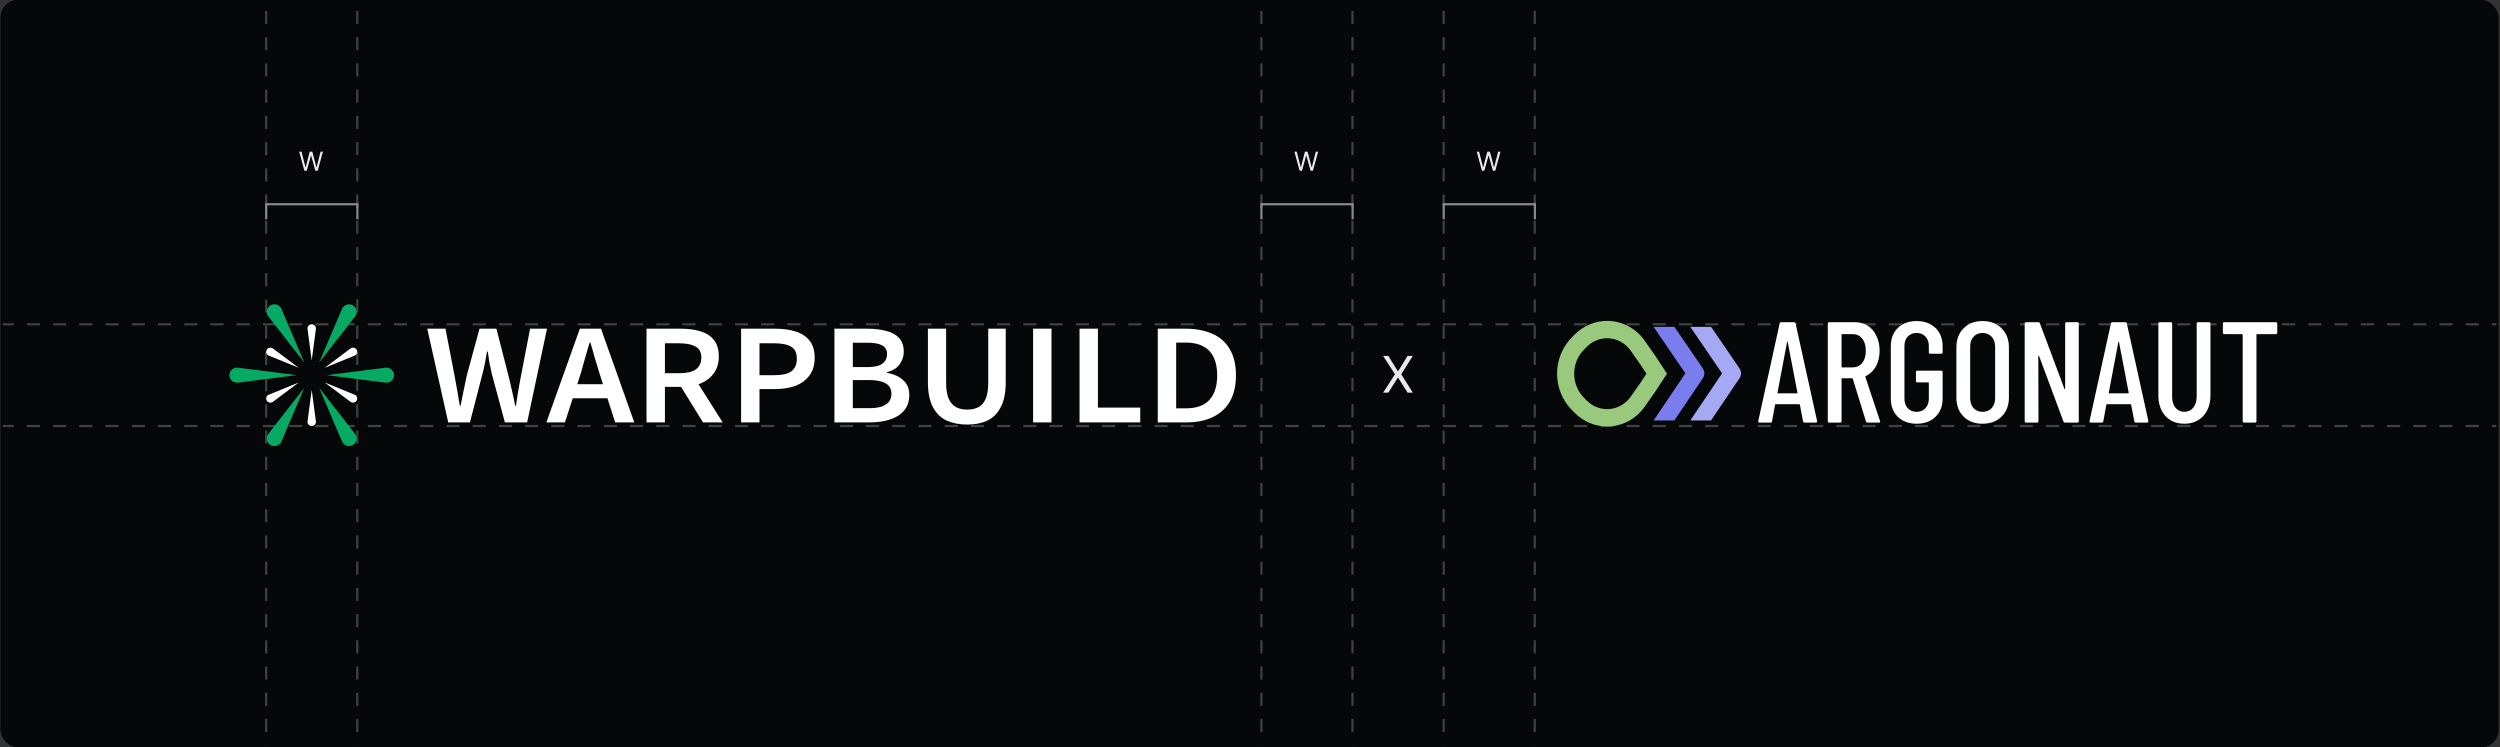 <svg width="1144" height="342" viewBox="0 0 1144 342" fill="none" xmlns="http://www.w3.org/2000/svg">
<rect x="0" y="0" width="1144" height="342" fill="#333333" stroke="none"/>
<g clip-path="url(#clip0_687_5672)">
<rect x="0.293" width="1143" height="342" rx="8" fill="#060708"/>
<path d="M0.293 148.396H1251.29" stroke="#404142" stroke-linejoin="round" stroke-dasharray="6 6"/>
<path d="M121.807 371L121.807 -29" stroke="#404142" stroke-linejoin="round" stroke-dasharray="6 6"/>
<path d="M577.223 371L577.223 -29" stroke="#404142" stroke-linejoin="round" stroke-dasharray="6 6"/>
<path d="M660.627 371L660.627 -29" stroke="#404142" stroke-linejoin="round" stroke-dasharray="6 6"/>
<path d="M163.475 371L163.475 -29" stroke="#404142" stroke-linejoin="round" stroke-dasharray="6 6"/>
<path d="M618.891 371L618.891 -29" stroke="#404142" stroke-linejoin="round" stroke-dasharray="6 6"/>
<path d="M702.295 371L702.295 -29" stroke="#404142" stroke-linejoin="round" stroke-dasharray="6 6"/>
<path d="M0.293 194.944H1251.29" stroke="#404142" stroke-linejoin="round" stroke-dasharray="6 6"/>
<path d="M121.806 100.363V93.457H163.542V100.363" stroke="#888A8C"/>
<path d="M577.223 100.363V93.457H618.959V100.363" stroke="#888A8C"/>
<path d="M660.627 100.363V93.457H702.363V100.363" stroke="#888A8C"/>
<path d="M635.311 162.875L639.641 169.862H639.772L644.102 162.875H646.497L641.215 171.272L646.497 179.67H644.102L639.772 172.814H639.641L635.311 179.67H632.916L638.329 171.272L632.916 162.875H635.311Z" fill="#E8EAED"/>
<path d="M139.283 78.118L136.897 69.391H137.97L139.794 76.499H139.88L141.737 69.391H142.931L144.789 76.499H144.874L146.698 69.391H147.772L145.385 78.118H144.294L142.368 71.164H142.3L140.374 78.118H139.283Z" fill="#E8EAED"/>
<path d="M594.699 78.118L592.312 69.391H593.386L595.21 76.499H595.295L597.153 69.391H598.347L600.204 76.499H600.29L602.114 69.391H603.187L600.801 78.118H599.71L597.784 71.164H597.716L595.79 78.118H594.699Z" fill="#E8EAED"/>
<path d="M678.137 78.118L675.751 69.391H676.825L678.649 76.499H678.734L680.592 69.391H681.785L683.643 76.499H683.728L685.552 69.391H686.626L684.239 78.118H683.149L681.222 71.164H681.154L679.228 78.118H678.137Z" fill="#E8EAED"/>
<path d="M825.791 193.371C825.397 193.371 825.156 193.175 825.068 192.781L823.624 185.235C823.624 185.147 823.58 185.081 823.492 185.038C823.449 184.994 823.383 184.972 823.295 184.972H812.592C812.504 184.972 812.417 184.994 812.329 185.038C812.285 185.081 812.264 185.147 812.264 185.235L810.885 192.781C810.841 193.175 810.6 193.371 810.162 193.371H805.172C804.953 193.371 804.778 193.306 804.646 193.175C804.559 193.043 804.537 192.868 804.581 192.65L814.365 148.028C814.452 147.635 814.693 147.438 815.087 147.438H820.931C821.369 147.438 821.61 147.635 821.654 148.028L831.504 192.65V192.781C831.504 193.175 831.307 193.371 830.913 193.371H825.791ZM813.38 179.723C813.38 179.898 813.446 179.985 813.577 179.985H822.31C822.442 179.985 822.507 179.898 822.507 179.723L818.042 156.428C817.998 156.34 817.955 156.296 817.911 156.296C817.867 156.296 817.823 156.34 817.779 156.428L813.38 179.723Z" fill="white"/>
<path d="M854.654 193.371C854.26 193.371 853.997 193.196 853.866 192.846L847.824 173.292C847.781 173.161 847.693 173.095 847.562 173.095H842.965C842.79 173.095 842.703 173.183 842.703 173.358V192.715C842.703 193.153 842.484 193.371 842.046 193.371H837.055C836.618 193.371 836.399 193.153 836.399 192.715V148.094C836.399 147.657 836.618 147.438 837.055 147.438H848.809C851.042 147.438 853.012 147.985 854.719 149.078C856.427 150.172 857.74 151.725 858.659 153.737C859.622 155.706 860.104 157.959 860.104 160.496C860.104 163.252 859.535 165.658 858.397 167.714C857.258 169.727 855.704 171.192 853.734 172.111C853.603 172.242 853.559 172.373 853.603 172.504L860.301 192.65L860.366 192.912C860.366 193.218 860.169 193.371 859.775 193.371H854.654ZM842.965 152.884C842.79 152.884 842.703 152.972 842.703 153.147V167.845C842.703 168.02 842.79 168.108 842.965 168.108H847.824C849.619 168.108 851.064 167.43 852.158 166.074C853.253 164.674 853.8 162.837 853.8 160.562C853.8 158.199 853.253 156.34 852.158 154.984C851.064 153.584 849.619 152.884 847.824 152.884H842.965Z" fill="white"/>
<path d="M877.054 193.896C873.508 193.896 870.64 192.846 868.452 190.747C866.306 188.647 865.234 185.869 865.234 182.413V158.396C865.234 154.94 866.306 152.162 868.452 150.063C870.64 147.963 873.508 146.913 877.054 146.913C880.6 146.913 883.467 147.963 885.656 150.063C887.845 152.162 888.939 154.962 888.939 158.462V161.218C888.939 161.655 888.72 161.874 888.282 161.874H883.292C882.854 161.874 882.635 161.655 882.635 161.218V158.331C882.635 156.537 882.11 155.093 881.059 154C880.052 152.906 878.717 152.359 877.054 152.359C875.39 152.359 874.033 152.906 872.982 154C871.976 155.093 871.472 156.537 871.472 158.331V182.479C871.472 184.272 871.976 185.716 872.982 186.809C874.033 187.903 875.39 188.45 877.054 188.45C878.717 188.45 880.052 187.903 881.059 186.809C882.11 185.716 882.635 184.272 882.635 182.479V175.26C882.635 175.085 882.548 174.998 882.373 174.998H877.382C876.944 174.998 876.725 174.779 876.725 174.342V170.273C876.725 169.836 876.944 169.617 877.382 169.617H888.282C888.72 169.617 888.939 169.836 888.939 170.273V182.413C888.939 185.869 887.845 188.647 885.656 190.747C883.467 192.846 880.6 193.896 877.054 193.896Z" fill="white"/>
<path d="M907.196 193.896C903.606 193.896 900.717 192.803 898.528 190.615C896.339 188.428 895.245 185.519 895.245 181.888V158.987C895.245 155.356 896.339 152.447 898.528 150.259C900.717 148.028 903.606 146.913 907.196 146.913C910.83 146.913 913.741 148.028 915.93 150.259C918.162 152.447 919.279 155.356 919.279 158.987V181.888C919.279 185.519 918.162 188.428 915.93 190.615C913.741 192.803 910.83 193.896 907.196 193.896ZM907.196 188.45C908.947 188.45 910.348 187.881 911.399 186.744C912.449 185.563 912.975 184.032 912.975 182.15V158.659C912.975 156.778 912.449 155.268 911.399 154.131C910.348 152.95 908.947 152.359 907.196 152.359C905.489 152.359 904.11 152.95 903.059 154.131C902.052 155.268 901.549 156.778 901.549 158.659V182.15C901.549 184.032 902.052 185.563 903.059 186.744C904.11 187.881 905.489 188.45 907.196 188.45Z" fill="white"/>
<path d="M945.014 148.094C945.014 147.657 945.233 147.438 945.67 147.438H950.595C951.033 147.438 951.252 147.657 951.252 148.094V192.715C951.252 193.153 951.033 193.371 950.595 193.371H944.948C944.598 193.371 944.357 193.196 944.226 192.846L933.063 162.858C933.019 162.771 932.953 162.749 932.866 162.793C932.778 162.793 932.734 162.837 932.734 162.924L932.8 192.715C932.8 193.153 932.581 193.371 932.143 193.371H927.153C926.715 193.371 926.496 193.153 926.496 192.715V148.094C926.496 147.657 926.715 147.438 927.153 147.438H932.734C933.084 147.438 933.325 147.613 933.457 147.963L944.685 177.951C944.729 178.082 944.795 178.148 944.882 178.148C944.97 178.104 945.014 178.016 945.014 177.885V148.094Z" fill="white"/>
<path d="M977.385 193.371C976.991 193.371 976.75 193.175 976.663 192.781L975.218 185.235C975.218 185.147 975.174 185.081 975.087 185.038C975.043 184.994 974.977 184.972 974.89 184.972H964.186C964.099 184.972 964.011 184.994 963.924 185.038C963.88 185.081 963.858 185.147 963.858 185.235L962.479 192.781C962.435 193.175 962.195 193.371 961.757 193.371H956.766C956.547 193.371 956.372 193.306 956.241 193.175C956.153 193.043 956.131 192.868 956.175 192.65L965.959 148.028C966.047 147.635 966.288 147.438 966.682 147.438H972.526C972.964 147.438 973.204 147.635 973.248 148.028L983.098 192.65V192.781C983.098 193.175 982.901 193.371 982.507 193.371H977.385ZM964.974 179.723C964.974 179.898 965.04 179.985 965.171 179.985H973.905C974.036 179.985 974.102 179.898 974.102 179.723L969.637 156.428C969.593 156.34 969.549 156.296 969.505 156.296C969.462 156.296 969.418 156.34 969.374 156.428L964.974 179.723Z" fill="white"/>
<path d="M999.55 193.896C995.961 193.896 993.071 192.715 990.882 190.353C988.737 187.947 987.665 184.797 987.665 180.904V148.094C987.665 147.657 987.884 147.438 988.322 147.438H993.312C993.75 147.438 993.969 147.657 993.969 148.094V181.56C993.969 183.616 994.472 185.278 995.479 186.547C996.53 187.816 997.887 188.45 999.55 188.45C1001.26 188.45 1002.61 187.816 1003.62 186.547C1004.67 185.278 1005.2 183.616 1005.2 181.56V148.094C1005.2 147.657 1005.42 147.438 1005.85 147.438H1010.84C1011.28 147.438 1011.5 147.657 1011.5 148.094V180.904C1011.5 184.797 1010.41 187.947 1008.22 190.353C1006.03 192.715 1003.14 193.896 999.55 193.896Z" fill="white"/>
<path d="M1041.42 147.438C1041.85 147.438 1042.07 147.657 1042.07 148.094V152.228C1042.07 152.666 1041.85 152.884 1041.42 152.884H1032.81C1032.64 152.884 1032.55 152.972 1032.55 153.147V192.715C1032.55 193.153 1032.33 193.371 1031.89 193.371H1026.9C1026.47 193.371 1026.25 193.153 1026.25 192.715V153.147C1026.25 152.972 1026.16 152.884 1025.98 152.884H1017.84C1017.4 152.884 1017.19 152.666 1017.19 152.228V148.094C1017.19 147.657 1017.4 147.438 1017.84 147.438H1041.42Z" fill="white"/>
<path d="M783.014 149.588H773.488L788.021 170.852L773.466 192.412H782.954L796.002 173.084C796.921 171.724 796.916 169.929 795.99 168.574L783.014 149.588Z" fill="#A5A8F3"/>
<path d="M766.226 149.588H756.7L771.232 170.852L756.678 192.412H766.166L779.214 173.084C780.132 171.724 780.127 169.929 779.201 168.574L766.226 149.588Z" fill="#797DED"/>
<path fill-rule="evenodd" clip-rule="evenodd" d="M720.541 153.116C724.491 149.1 729.836 146.839 735.416 146.839C742.219 146.839 748.593 150.194 752.552 155.831L757.37 162.689L762.818 171L757.37 179.311L752.552 186.169C748.593 191.806 742.219 195.161 735.416 195.161C729.836 195.161 724.491 192.9 720.541 188.884L719.247 187.568C714.932 183.18 712.512 177.214 712.512 171C712.512 164.786 714.932 158.82 719.247 154.432L720.541 153.116ZM735.416 154.784C731.927 154.784 728.571 156.197 726.081 158.729L724.787 160.045C721.945 162.935 720.339 166.878 720.339 171C720.339 175.122 721.945 179.065 724.787 181.955L726.081 183.271C728.571 185.803 731.927 187.216 735.416 187.216C739.669 187.216 743.677 185.12 746.179 181.557L750.923 174.803L753.416 171L750.923 167.197L746.179 160.443C743.677 156.88 739.669 154.784 735.416 154.784Z" fill="#99C97D"/>
<g clip-path="url(#clip1_687_5672)">
<path d="M149.491 171.671L176.355 168.258C178.456 167.991 180.319 169.594 180.319 171.67C180.319 173.746 178.456 175.349 176.355 175.082L149.491 171.671Z" fill="#06AA63"/>
<path d="M146.066 165.86L156.481 141.363C157.296 139.446 159.644 138.668 161.48 139.706C163.315 140.744 163.801 143.125 162.514 144.775L146.066 165.86Z" fill="#06AA63"/>
<path d="M146.065 177.481L162.514 198.566C163.801 200.216 163.315 202.597 161.479 203.635C159.644 204.673 157.296 203.895 156.481 201.978L146.065 177.481Z" fill="#06AA63"/>
<path d="M135.79 171.671L108.926 168.258C106.824 167.991 104.962 169.594 104.962 171.67C104.962 173.746 106.824 175.349 108.926 175.082L135.79 171.671Z" fill="#06AA63"/>
<path d="M139.216 177.481L122.767 198.566C121.48 200.216 121.966 202.597 123.801 203.635C125.636 204.673 127.985 203.895 128.8 201.978L139.216 177.481Z" fill="#06AA63"/>
<path d="M139.214 165.86L128.799 141.363C127.985 139.446 125.636 138.668 123.801 139.706C121.966 140.744 121.48 143.125 122.766 144.775L139.214 165.86Z" fill="#06AA63"/>
<path d="M142.641 178.381L140.73 192.815C140.581 193.944 141.478 194.944 142.64 194.944C143.803 194.944 144.7 193.944 144.551 192.815L142.641 178.381Z" fill="white"/>
<path d="M136.708 175.027L122.993 180.623C121.92 181.061 121.484 182.322 122.065 183.309C122.646 184.295 123.979 184.556 124.903 183.864L136.708 175.027Z" fill="white"/>
<path d="M136.708 168.316L124.903 159.478C123.979 158.787 122.646 159.048 122.065 160.034C121.484 161.02 121.92 162.282 122.992 162.72L136.708 168.316Z" fill="white"/>
<path d="M142.641 164.959L140.73 150.525C140.581 149.396 141.478 148.396 142.64 148.396C143.803 148.396 144.7 149.396 144.551 150.525L142.641 164.959Z" fill="white"/>
<path d="M148.573 168.316L160.378 159.478C161.301 158.787 162.635 159.048 163.216 160.034C163.797 161.02 163.361 162.282 162.288 162.72L148.573 168.316Z" fill="white"/>
<path d="M148.573 175.027L162.288 180.623C163.361 181.061 163.797 182.322 163.216 183.309C162.635 184.295 161.301 184.556 160.378 183.864L148.573 175.027Z" fill="white"/>
<path d="M205.111 193.29L195.515 150.412H203.848L207.973 171.768C208.421 174.077 208.842 176.386 209.235 178.695C209.628 180.948 210.021 183.285 210.414 185.703H210.75C211.199 183.285 211.676 180.921 212.181 178.612C212.686 176.303 213.163 174.022 213.612 171.768L219.42 150.412H227.164L232.635 171.768C233.196 173.967 233.729 176.248 234.234 178.612C234.795 180.921 235.3 183.285 235.749 185.703H236.086C236.479 183.285 236.843 180.921 237.18 178.612C237.573 176.248 237.994 173.967 238.443 171.768L242.567 150.412H250.311L241.22 193.29H231.036L225.059 171.109C224.667 169.459 224.302 167.755 223.965 165.996C223.685 164.237 223.432 162.533 223.208 160.884H222.871C222.59 162.533 222.282 164.237 221.945 165.996C221.608 167.755 221.216 169.459 220.767 171.109L215.043 193.29H205.111Z" fill="white"/>
<path d="M250.016 193.29L265.336 150.412H275.015L290.251 193.29H281.497L274.258 170.614C273.528 168.305 272.827 165.996 272.154 163.687C271.536 161.324 270.863 159.015 270.133 156.761H269.797C269.123 159.07 268.45 161.379 267.777 163.687C267.159 165.996 266.514 168.305 265.841 170.614L258.518 193.29H250.016ZM259.023 182.24V175.809H281.16V182.24H259.023Z" fill="white"/>
<path d="M295.849 193.29V150.412H311.674C314.928 150.412 317.846 150.797 320.427 151.566C323.065 152.336 325.141 153.655 326.656 155.524C328.171 157.393 328.929 159.949 328.929 163.193C328.929 166.161 328.171 168.69 326.656 170.779C325.197 172.813 323.177 174.379 320.596 175.479C318.014 176.523 315.097 177.045 311.842 177.045H304.266V193.29H295.849ZM304.266 170.779H310.832C314.255 170.779 316.78 170.202 318.407 169.047C320.091 167.838 320.932 166.024 320.932 163.605C320.932 161.186 320.035 159.51 318.239 158.575C316.499 157.586 314.03 157.091 310.832 157.091H304.266V170.779ZM321.69 193.29L310.243 174.737L317.65 172.675L330.696 193.29H321.69Z" fill="white"/>
<path d="M339.129 193.29V150.412H354.785C358.208 150.412 361.266 150.824 363.959 151.649C366.709 152.473 368.869 153.875 370.441 155.854C372.012 157.778 372.797 160.417 372.797 163.77C372.797 166.958 372.012 169.624 370.441 171.768C368.869 173.912 366.709 175.506 363.959 176.551C361.266 177.54 358.208 178.035 354.785 178.035H347.546V193.29H339.129ZM347.546 171.686H354.28C357.927 171.686 360.564 171.081 362.192 169.872C363.819 168.607 364.633 166.711 364.633 164.182C364.633 161.489 363.763 159.647 362.023 158.658C360.34 157.613 357.731 157.091 354.195 157.091H347.546V171.686Z" fill="white"/>
<path d="M381.833 193.29V150.412H396.815C400.07 150.412 402.932 150.742 405.401 151.401C407.926 152.006 409.918 153.078 411.377 154.617C412.836 156.156 413.565 158.273 413.565 160.966C413.565 163 412.948 164.897 411.714 166.656C410.479 168.415 408.543 169.624 405.906 170.284V170.614C409.048 171.164 411.517 172.29 413.313 173.995C415.165 175.644 416.091 177.87 416.091 180.674C416.091 183.587 415.305 185.978 413.734 187.847C412.163 189.716 410.002 191.091 407.253 191.97C404.559 192.85 401.473 193.29 397.994 193.29H381.833ZM390.25 167.975H397.068C400.154 167.975 402.399 167.453 403.802 166.408C405.204 165.364 405.906 163.88 405.906 161.956C405.906 160.142 405.176 158.85 403.717 158.08C402.315 157.256 400.126 156.843 397.152 156.843H390.25V167.975ZM390.25 186.775H397.741C399.874 186.775 401.697 186.556 403.212 186.116C404.727 185.621 405.878 184.906 406.663 183.972C407.505 182.982 407.926 181.718 407.926 180.179C407.926 177.98 407.028 176.386 405.232 175.396C403.493 174.407 400.996 173.912 397.741 173.912H390.25V186.775Z" fill="white"/>
<path d="M442.626 194.279C439.091 194.279 435.948 193.674 433.199 192.465C430.505 191.201 428.401 189.139 426.886 186.281C425.371 183.422 424.613 179.629 424.613 174.902V150.412H432.946V175.066C432.946 178.2 433.339 180.674 434.124 182.488C434.966 184.302 436.117 185.594 437.575 186.363C439.034 187.078 440.718 187.435 442.626 187.435C444.534 187.435 446.217 187.078 447.676 186.363C449.135 185.594 450.257 184.302 451.043 182.488C451.829 180.674 452.221 178.2 452.221 175.066V150.412H460.218V174.902C460.218 179.629 459.46 183.422 457.945 186.281C456.486 189.139 454.438 191.201 451.801 192.465C449.163 193.674 446.105 194.279 442.626 194.279Z" fill="white"/>
<path d="M472.748 193.29V150.412H481.165V193.29H472.748Z" fill="white"/>
<path d="M493.998 193.29V150.412H502.415V186.528H521.775V193.29H493.998Z" fill="white"/>
<path d="M529.798 193.29V150.412H542.423C547.193 150.412 551.289 151.181 554.712 152.721C558.191 154.205 560.857 156.541 562.709 159.729C564.617 162.863 565.571 166.848 565.571 171.686C565.571 176.468 564.645 180.481 562.793 183.724C560.941 186.913 558.304 189.304 554.881 190.898C551.514 192.492 547.502 193.29 542.844 193.29H529.798ZM538.215 186.858H542.676C547.446 186.858 551.009 185.594 553.366 183.065C555.779 180.481 556.985 176.688 556.985 171.686C556.985 168.442 556.452 165.721 555.386 163.522C554.32 161.269 552.72 159.592 550.588 158.493C548.512 157.338 545.874 156.761 542.676 156.761H538.215V186.858Z" fill="white"/>
</g>
</g>
<rect x="0.793" y="0.5" width="1142" height="341" rx="7.5" stroke="#060708"/>
<defs>
<clipPath id="clip0_687_5672">
<rect x="0.293" width="1143" height="342" rx="8" fill="white"/>
</clipPath>
<clipPath id="clip1_687_5672">
<rect width="482.282" height="78" fill="white" transform="translate(94.873 132)"/>
</clipPath>
</defs>
</svg>
